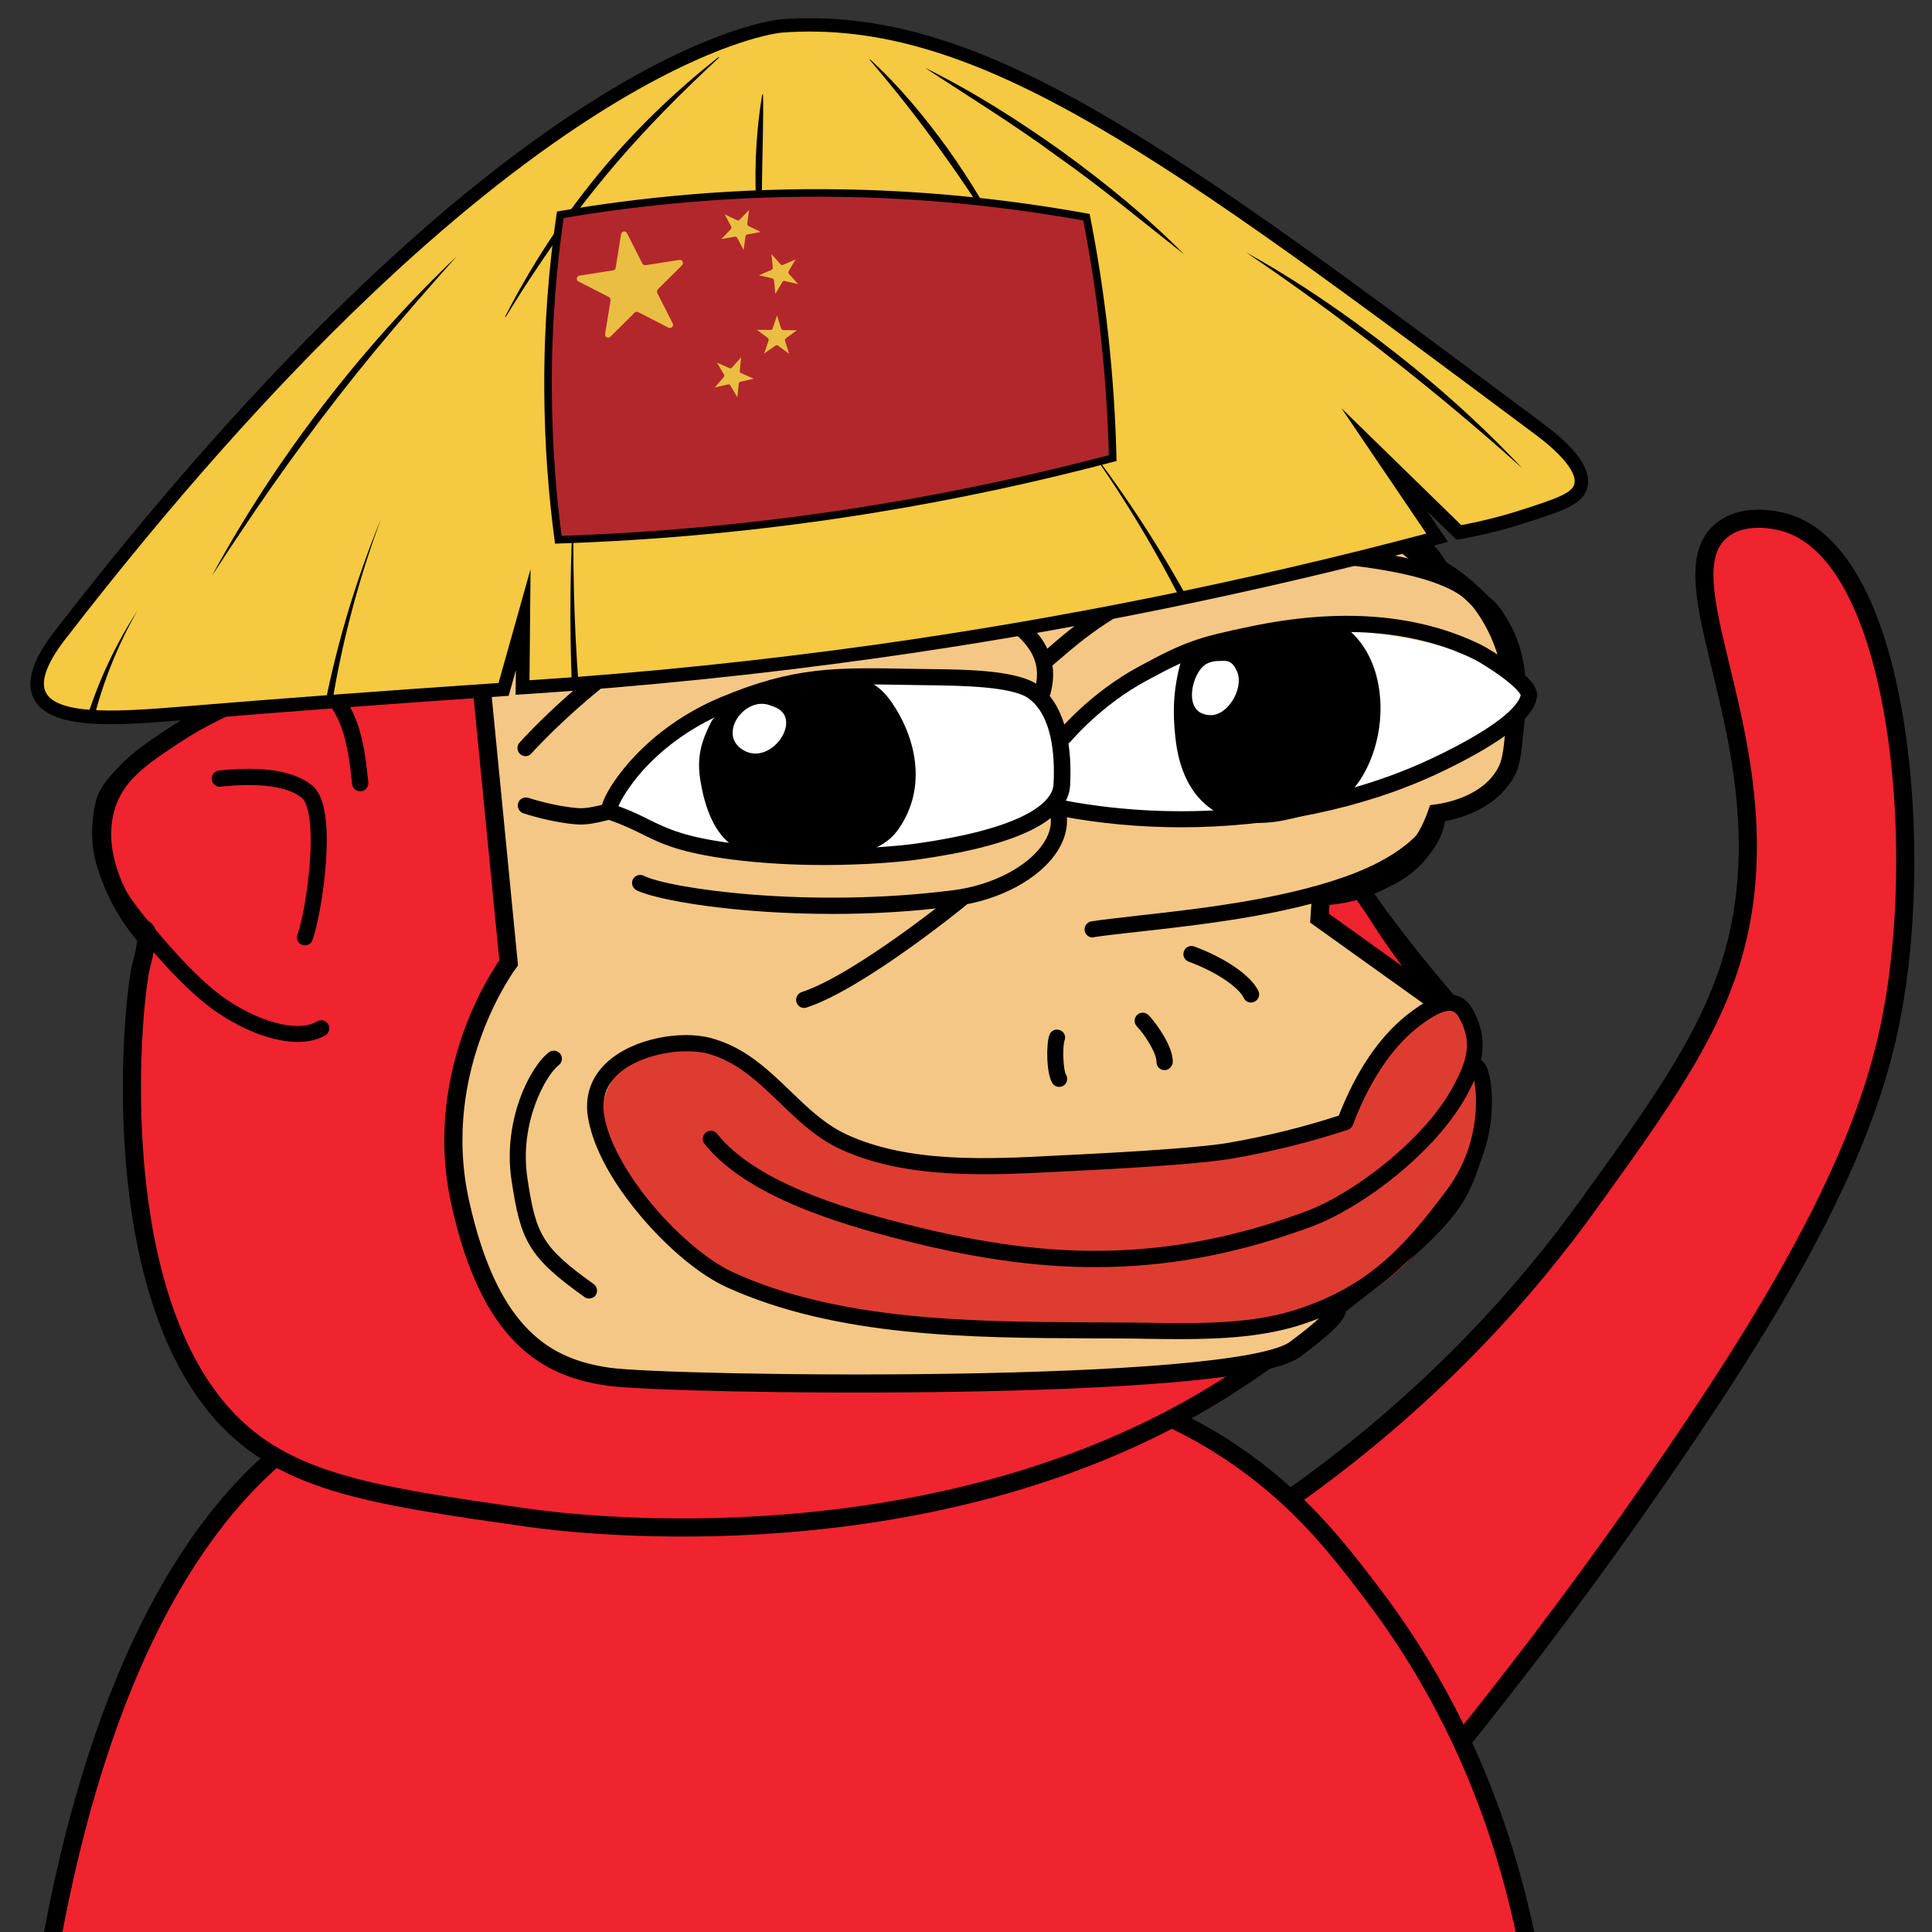 <?xml version="1.0" encoding="utf-8"?>
<!-- Generator: Adobe Illustrator 28.4.1, SVG Export Plug-In . SVG Version: 6.00 Build 0)  -->
<svg version="1.1" id="a" xmlns="http://www.w3.org/2000/svg" xmlns:xlink="http://www.w3.org/1999/xlink" x="0px" y="0px"
	 viewBox="0 0 1280 1280" style="enable-background:new 0 0 1280 1280;" xml:space="preserve">
<rect x="0" y="0" width="1280" height="1280" fill="#333333" stroke="none"/>
<style type="text/css">
	.st0{fill:#EF242F;stroke:#000000;stroke-width:12;stroke-miterlimit:10;}
	.st1{fill:#F5C785;stroke:#000000;stroke-width:12;stroke-miterlimit:10;}
	.st2{fill:#FFFFFF;}
	.st3{fill:#DE3C31;}
	.st4{fill:#F5C941;}
	.st5{fill:#B2272C;stroke:#000000;stroke-width:5;stroke-miterlimit:10;}
	.st6{fill:#EABE42;}
</style>
<g>
	<path class="st0" d="M857,1284.3c122.8-135.8,213.1-260.8,275.2-354.8c102.4-154.9,119-229.8,126.2-290
		c13.2-111.8-6-271.5-74.6-293c-2.9-0.9-26.3-7.9-42.3,4.2c-38.1,28.9,25.4,121.1,15.4,235c-6.8,76.7-43.8,128.1-105.2,213.3
		c-37.5,52-102.5,129.2-206.3,200.4"/>
	<path class="st0" d="M17.2,1423.1c5.2-76.4,35.1-423.8,233.5-498.7c20-7.5,61.2-12.4,144-14.8c199.1-5.9,317.9-16.7,421.4,52.9
		c44.8,30.1,70,63.1,92.5,92.6c106.1,138.8,116.5,293.8,115.9,368.1"/>
	<g>
		<g>
			<path class="st0" d="M143.3,932.1c41,49.9,99.5,58.2,207.7,73.6c23.4,3.3,240.2,31.6,425.9-66.1c45.4-23.9,78.6-49.9,124.2-85.7
				c53-41.6,62.7-57.1,69.6-73.7c19.5-46.9,1.3-101.7-15.1-120.7c-22.9-26.6-48.6-60.6-55.1-71.9c0,0,25.8-3.2,42.3-25.7
				c16.5-22.5-1-21.5,24.1-30c41.9-14.3,32.6-30.8,35.4-51.3c2.8-20.5-0.1-67.9-20.5-81c-5.5-3.6-10.5-8.8-10.5-8.8
				c-8.4-6.6-9.4-6.3-13.4-10c-6.7-6.2-5.7-8.5-12.5-15.6c-3.8-3.9-5.7-4.5-9.2-7c-2.5-1.8-4-3.3-4.9-4.1
				c-19.3-18-45.8-25.3-45.8-25.3c-5.9-1.6-14.6-3.5-25.6-3.7c-5-9-51.8-92.2-115.6-115.2c-10.3-3.7-30.1-10.2-55.8-7.9
				c-12.6,1.1-26.1,5.6-45.2,15.8c-44.2,23.5-80.3,63.6-80.3,63.6s-42.7-50.6-107.2-64.6c-64.5-14-116.6,37.3-147.2,67.8
				c-45.3,45.1-69.9,95.7-80.2,119.5c-8,18.2-13.3,34.1-16.8,45.8c-2.4,0.3-5.8,0.8-9.9,1.6c-41,7.6-69.7,25.1-77.9,30.3
				c-28.3,18.2-45.7,29.3-53,50.9C57.8,571.7,89,611.4,93.5,617c0,0,1.5-1.5,2.6-1c3.5,1.4-2,21.6-2.6,24
				C87.9,662.4,69.7,842.5,143.3,932.1z"/>
		</g>
		<g>
			<path d="M952.6,666c-1.5,0-2.9-0.6-4-1.8c-14.3-15.8-35.9-44.6-51.9-73.4c-1.4-2.6-0.5-5.8,2.1-7.3c2.6-1.4,5.8-0.5,7.3,2.1
				c15.6,28,36.6,56.1,50.5,71.4c2,2.2,1.8,5.6-0.4,7.6C955.2,665.5,953.9,666,952.6,666z"/>
		</g>
		<g>
			<g>
				<path class="st1" d="M315.2,414.9L337,637.9c0,0-51.8,69-32.2,158.3c19.6,89.4,57.7,110.1,98.3,115.9
					c40.6,5.8,415.7,11,455-18.2c39.4-29.3,25.1-27.7,25.1-27.7s121-107.2,68.6-202.4l-77.6-55.5l1-14.6c0,0,57.2,1.7,76.7-54.8
					c7.9-1.1,33.8-5.9,45.5-26.6c3.8-6.7,4.5-13.4,5.8-26.4c2.3-22.5,4.9-48.8-9.9-72.7c-5.1-8.2-10.3-13-18.7-20.8
					c-17.2-16-24.6-15.4-43.1-31.4c-2.8-2.4-10.6-9.2-22-17.4c-1.8-1.2-3.4-2.4-5.2-3.6c-10.1-6.7-26.3-12.5-59.2-13.3
					c-70.8-1.8-160.1-4.9-225.7,28.1C619.5,354.9,430.3,270.8,315.2,414.9z"/>
			</g>
			<g>
				<path class="st2" d="M701.6,485.8c0,0,60.1-64.5,146.6-68.6c86.5-4.1,155.9,23.6,162.8,38c6.9,14.4-6.9,22.9-22.7,35.4
					c-15.8,12.5-138.2,69.1-283.4,47.5l-7.5-5.9c0,0-36.2,38.5-142,34.6c-105.8-3.9-146.6-30.3-146.6-30.3s23.3-81.5,131.5-85.4
					c108.2-3.9,123.5-1.8,137.6,4.1C692,461,701.6,485.8,701.6,485.8z"/>
			</g>
			<g>
				<path class="st3" d="M895.6,741.5c0,0-60.8,29-167.5,26.7c-106.7-2.3-121.3,25.3-184.3-23.8c-63-49.1-96.6-74.6-128.8-41.1
					c-8.5,8.9-13.7,18.5-15.8,28.5c-5.8,27.1,18.6,62.6,43.5,85.2c50.6,46,116.2,52.6,245.5,64.1c49.3,4.4,72.7,3.9,85,3.3
					c56-2.3,115.6-6.1,157.3-46.5c11-10.7,15.7-22,24.9-33.4c25.8-31.6,36-63.3,26.6-85.6c-9.4-22.3-7.6-57.6-21.3-57
					C946.9,662.5,907.5,691.2,895.6,741.5z"/>
			</g>
			<g>
				<path d="M781.9,887.2c-7.6,0-15-0.1-22.3-0.2c-5.1-0.1-10.1-0.2-15-0.2c-7-0.1-14-0.1-21.2-0.1c-79.4-0.3-169.3-0.7-242.4-34.1
					c-17.4-8-38.6-25.6-56.7-47.1c-26.7-31.7-33.3-55.1-34.9-66.3c-2-13.9,2.6-26.3,13.2-35.8c17.7-15.9,48.8-20.6,67.5-15.9
					c22.9,5.8,38.5,20.9,53.6,35.4c11.9,11.5,23.1,22.3,37.6,28.9c41.5,19,94.1,16.2,140.6,13.7c4.1-0.2,8.2-0.4,12.3-0.6
					c68.9-3.4,92.5-6.5,99.4-7.7c24.8-4.3,49.5-10.3,73.4-18.1c11.3-29.1,26.7-52,44.7-66.3c9.9-7.9,24.4-17.8,35.7-12.3
					c3.4,1.6,6.1,4.3,8.2,8.1c7,12.5,7.8,23.6,5.5,33.8c1,0.5,2,1.3,2.9,2.7c5.5,8.6,11,51.6-16.7,89
					c-31.3,42.3-55.8,66.7-102.6,82.7C838.9,885.7,809.7,887.2,781.9,887.2z M454.8,696.5c-15.2,0-34,5-45,14.9
					c-7.9,7.1-11.2,16-9.7,26.4c2.4,17,14.3,39.2,32.5,60.9c16.9,20,37.2,37,53,44.2c70.9,32.5,159.7,32.8,238,33.2
					c7.2,0,14.2,0.1,21.2,0.1c5,0,10,0.1,15.1,0.2c34.6,0.5,70.4,1.1,101.6-9.6c44.1-15.1,67.4-38.4,97.4-78.9
					c21-28.4,20.2-59.7,17.8-72c-1.6,3.4-3.3,6.8-5.1,10.1c-20.6,37.6-69.2,74.2-102.5,86.6c-45.8,17-89.7,25.8-134.3,26.8
					c-41.8,1-85.1-4.7-136.2-17.7c-47.1-12-104.7-30.1-131.8-63.8c-1.9-2.3-1.5-5.7,0.8-7.5c2.3-1.9,5.7-1.5,7.5,0.8
					c25.2,31.3,80.6,48.6,126.2,60.1c50.1,12.7,92.4,18.3,133.3,17.3c43.4-1,86.2-9.5,130.8-26.1c31.6-11.8,78-47.4,96.8-81.7
					c10.1-18.3,13.5-30.6,4.3-46.9c-1-1.8-2.2-3-3.6-3.7c-2.4-1.2-8.8-1.3-24.3,11c-16.9,13.5-31.5,35.6-42.3,64.1
					c-0.6,1.5-1.8,2.7-3.3,3.2c-25.2,8.3-51.2,14.7-77.4,19.2c-15.1,2.6-51.8,5.5-100.7,7.9c-4,0.2-8.1,0.4-12.2,0.6
					c-47.7,2.5-101.8,5.4-145.6-14.7c-16.2-7.4-28.6-19.4-40.6-31c-14.8-14.2-28.7-27.6-48.8-32.8
					C463.8,696.9,459.5,696.5,454.8,696.5z M979.6,712.4C979.6,712.4,979.6,712.4,979.6,712.4C979.6,712.4,979.6,712.4,979.6,712.4z
					"/>
			</g>
			<g>
				<path d="M999.5,446.3c-2.6,0-4.8-1.9-5.3-4.5c0-0.2-3.9-22-19.4-41c-12.8-15.7-49.8-21.7-61.9-23.7l-0.5-0.1
					c-44.2-7.2-85.3-4.1-125.6,9.7c-44.4,15.1-71.1,38.4-84,49.5c-2.7,2.3-4.8,4.1-6.5,5.5c-2.3,1.8-5.7,1.4-7.5-1
					c-1.8-2.3-1.4-5.7,1-7.5c1.5-1.1,3.5-2.9,6-5.1c13.4-11.6,41.2-35.8,87.5-51.6c42.1-14.3,84.8-17.7,130.8-10.1l0.5,0.1
					c14.5,2.4,53.1,8.7,68.5,27.5c17.4,21.3,21.5,45.1,21.7,46.1c0.5,2.9-1.5,5.7-4.4,6.2C1000.1,446.3,999.8,446.3,999.5,446.3z"/>
			</g>
			<g>
				<path d="M782.5,548.1c-27.1,0-54.2-2.5-80.5-7.5c-2.9-0.6-4.8-3.4-4.2-6.3c0.6-2.9,3.4-4.8,6.3-4.2
					c82.4,15.9,173.4,5.7,243.4-27.1c52.3-24.6,59.2-38.4,60-42.5c-0.3-0.8-2.4-4.6-13.5-12.7c-7.5-5.4-15.3-10-17.6-11.1
					c-39.8-19.4-89-23.1-146.1-11.1c-33.7,7.1-41.3,9.4-71.3,25.7c-29.7,16.1-49.4,39.7-49.6,39.9c-1.9,2.3-5.3,2.6-7.5,0.7
					c-2.3-1.9-2.6-5.3-0.7-7.5c0.9-1,21.2-25.3,52.8-42.5c31.1-16.9,39.7-19.6,74.2-26.8c59.5-12.5,110.9-8.5,152.9,12
					c3.6,1.8,12.8,7.3,20.6,13.1c12.4,9.2,17.3,15.6,16.6,21.4c-1.2,8.8-9.6,18.3-25.7,29c-10.5,7-24.1,14.4-40.4,22.1
					C902.4,535.9,842.6,548.1,782.5,548.1z M1007.5,460.6L1007.5,460.6L1007.5,460.6z"/>
			</g>
			<g>
				<path d="M723.9,621.1c-2.6,0-4.9-1.9-5.3-4.6c-0.4-2.9,1.6-5.6,4.5-6.1c8.2-1.2,18.8-2.4,31-3.8c39.4-4.4,93.4-10.4,136.6-25.6
					c43.8-15.5,54.1-34.8,56-39.4c-0.1-1,0.1-2.1,0.7-3.1c1.6-2.8,4.3-3.3,6.1-2.9c2.4,0.6,4.1,2.6,4.2,5.1
					c0.3,5.4-10,31.4-63.5,50.3c-44.3,15.7-99,21.7-139,26.2c-12.1,1.3-22.5,2.5-30.6,3.7C724.4,621.1,724.2,621.1,723.9,621.1z"/>
			</g>
			<g>
				<path d="M545.8,573.1c-19,0-40.3-1-61.3-3.7c-34.2-4.5-46.3-10.4-59-16.7c-6.2-3.1-12.6-6.2-22.1-9.5c-0.7,0.1-1.6,0.4-2.5,0.6
					c-4.7,1.1-11.9,2.9-18.6,2.4c-16.8-1.2-34.9-7.1-35.6-7.4c-2.8-0.9-4.3-4-3.4-6.8c0.9-2.8,4-4.3,6.8-3.4
					c0.2,0.1,17.5,5.7,33,6.8c5,0.4,11.2-1.1,15.3-2.1c0.1,0,0.2-0.1,0.4-0.1c3.9-13.2,29.3-50.6,78.6-71.2
					c48.7-20.4,76.1-19.8,125.8-18.9l6.3,0.1c2.2,0,4.6,0.1,7.1,0.1c24.5,0.3,58,0.7,71.7,10.9c15.2,11.3,22.3,34.1,20.7,66
					c-1.2,23.7-35.7,40.3-102.6,49.5C596.6,571,573.7,573.1,545.8,573.1z M409.7,534.1c8.6,3.1,14.9,6.2,20.4,9
					c12.5,6.1,23.2,11.4,55.7,15.7c50.8,6.7,103.1,2.5,118.9,0.4c83-11.4,92.9-31.4,93.3-39.5c1-19.6-1-45.4-16.4-56.9
					c-10.9-8.1-45.1-8.5-65.5-8.8c-2.5,0-4.9-0.1-7.2-0.1l-6.3-0.1c-49.8-0.9-74.8-1.4-121.5,18.1c-26.9,11.2-44.7,27-55,38.3
					C416.7,520.8,411.6,529.7,409.7,534.1z M402.3,542.8C402.3,542.8,402.3,542.8,402.3,542.8C402.3,542.8,402.3,542.8,402.3,542.8z
					 M406.2,532.3C406.2,532.3,406.2,532.3,406.2,532.3C406.2,532.3,406.2,532.3,406.2,532.3z M406.2,532.3
					C406.2,532.3,406.2,532.3,406.2,532.3C406.2,532.3,406.2,532.3,406.2,532.3z M406.2,532.3C406.2,532.3,406.2,532.3,406.2,532.3
					C406.2,532.3,406.2,532.3,406.2,532.3z M406.2,532.3C406.2,532.3,406.2,532.3,406.2,532.3C406.2,532.3,406.2,532.3,406.2,532.3z
					 M406.2,532.3C406.2,532.3,406.2,532.3,406.2,532.3C406.2,532.3,406.2,532.3,406.2,532.3z"/>
			</g>
			<g>
				<path d="M551.5,605.5c-65.4,0-117.1-9.3-129.8-15.7c-2.6-1.3-3.7-4.6-2.4-7.2c1.3-2.6,4.6-3.7,7.2-2.4
					c16.3,8.3,108.3,21.9,205.1,9.6c26-3.3,50.2-16,60.1-31.7c4.5-7.1,5.7-14.1,3.4-20.9c-0.9-2.8,0.6-5.8,3.4-6.8
					c2.8-0.9,5.8,0.6,6.8,3.4c3.2,9.8,1.6,20.1-4.6,29.9c-11.7,18.5-38.4,32.9-67.8,36.6C604.7,604.1,577.1,605.5,551.5,605.5z"/>
			</g>
			<g>
				<path d="M532.8,667.8c-2.3,0-4.3-1.4-5.1-3.7c-0.9-2.8,0.6-5.8,3.4-6.8c35.2-11.5,101.7-65.5,102.4-66c2.3-1.9,5.7-1.5,7.5,0.8
					c1.9,2.3,1.5,5.7-0.8,7.5c-2.8,2.3-68.7,55.8-105.8,67.9C533.9,667.7,533.3,667.8,532.8,667.8z"/>
			</g>
			<g>
				<path d="M348.2,501c-1.3,0-2.6-0.5-3.6-1.4c-2.2-2-2.4-5.4-0.4-7.6c1.9-2.2,48-53,100.6-79.5c51.7-26,107.7-27.4,112.2-27.5
					c4.9-0.4,68.8-5.5,102.3,13c31.7,17.5,43.3,37.1,36.6,61.8c-0.8,2.9-3.7,4.5-6.6,3.8c-2.9-0.8-4.5-3.7-3.8-6.6
					c3.8-13.9,3-30.6-31.4-49.6c-31.2-17.3-95.7-11.7-96.4-11.7c-0.1,0-0.3,0-0.4,0c-0.6,0-57.2,0.9-107.7,26.3
					c-50.7,25.5-97,76.5-97.4,77C351.1,500.4,349.6,501,348.2,501z"/>
			</g>
			<g>
				<path d="M828.8,664.2c-2,0-3.9-1.1-4.8-3.1c-3-6.3-16.5-16.6-36.5-24c-2.8-1-4.2-4.1-3.1-6.9c1-2.8,4.1-4.2,6.9-3.1
					c21,7.8,37.6,19.4,42.4,29.4c1.3,2.7,0.1,5.9-2.5,7.1C830.4,664,829.6,664.2,828.8,664.2z"/>
			</g>
			<g>
				<path d="M771.5,709c0,0-0.1,0-0.1,0c-3-0.1-5.3-2.5-5.2-5.5c0.1-5.7-7.7-18-13-23.5c-2-2.1-2-5.5,0.2-7.6c2.1-2,5.5-2,7.6,0.2
					c3.3,3.4,7.1,8.7,10.1,13.8c4,6.9,6,12.8,5.9,17.4C776.7,706.6,774.4,709,771.5,709z"/>
			</g>
			<g>
				<path d="M701.7,720.1c-1.8,0-3.5-0.9-4.5-2.5c-4-6.3-4.2-25.8-1.9-32c1-2.8,4.1-4.2,6.9-3.1c2.8,1,4.2,4.1,3.1,6.9
					c-1.5,4-0.9,19.5,0.9,22.5c1.6,2.5,0.9,5.8-1.6,7.4C703.7,719.8,702.7,720.1,701.7,720.1z"/>
			</g>
			<g>
				<path d="M792.3,432.4c-3.3,0.4-5.7,11.5-6.3,14.1c-3.2,14.5-3.4,26.4-1.8,41.3c4.5,42.5,31.5,58.8,70.4,49
					c11.1-2.8,26-6,34.6-14.5c25.8-25.5,28.4-84.8-5.4-105c-7.8-4.6-21.7,0.2-29.6,1.9c-21.6,4.7-44.4,6.2-63.3,18.2"/>
			</g>
			<g>
				<path d="M834.1,545.2c-12.2,0-22.8-3-31.4-9.1c-13.6-9.5-21.7-25.6-24-47.7c-1.8-16.8-1.2-28.9,1.9-43.1
					c2.3-10.7,5.1-17.9,11.2-18.5c1.7-0.2,3.2,0.4,4.4,1.4c13.2-6.4,27.7-9,41.7-11.5c5-0.9,10.3-1.9,15.3-3c1.2-0.3,2.7-0.6,4.2-1
					c8.8-2.2,20.9-5.3,29.4-0.2c15,9,24.7,25.4,27.2,46.2c3.1,25.2-5.3,52.4-20.7,67.6c-9.1,9-23.3,12.5-34.8,15.4l-2.4,0.6
					C848.2,544.2,840.9,545.2,834.1,545.2z M792.7,442.8c-0.4,1.3-0.8,2.9-1.2,4.8c-2.9,13-3.3,24.1-1.7,39.6
					c2,18.8,8.5,32.1,19.3,39.7c10.7,7.5,26,9.1,44.1,4.5l2.4-0.6c10.1-2.5,22.7-5.7,29.6-12.5c13.1-12.9,20.1-36.4,17.4-58.3
					c-2.1-17.3-9.8-30.8-21.8-37.9c-4.5-2.7-14.3-0.2-20.9,1.5c-1.6,0.4-3.2,0.8-4.6,1.1c-5.2,1.1-10.5,2.1-15.7,3
					c-16.6,3-32.3,5.8-45.8,14.5C793.6,442.5,793.1,442.7,792.7,442.8z"/>
			</g>
			<g>
				<path class="st2" d="M805.5,438c-5.9,0.6-10,3.4-13.2,10.6c-4.2,9.5-4.8,24.7,9.5,25.2c11.7,0.4,22-17.4,18.1-28.1
					C816,436.4,812.7,437.8,805.5,438z"/>
			</g>
			<g>
				<path d="M485.3,469.3c0.4,0.7-8.5,10.3-9.2,11.6c-6.2,12.2-8.9,21.3-6.6,35.2c8.2,50.2,33.6,50.2,77.4,46.2
					c15.5-1.4,33.9-2,43.9-16.2c17.3-24.7,11-55.2-4.6-77.7c-3.8-5.6-10-12.1-17.3-12.8c-18.4-1.8-37.5,0.4-55.5,2.6
					c-6.3,0.7-13.2,8.6-19.3,9.3C491.8,467.6,485.3,469.1,485.3,469.3z"/>
				<path d="M520.7,569.4c-10.7,0-20.1-1.2-28.1-4.8c-15.3-6.9-24.4-22-28.6-47.6c-2.5-15.6,0.7-25.9,7.1-38.6c0.5-1,1.3-2,4.4-5.6
					c1.4-1.6,3.7-4.2,4.5-5.4c0.1-0.2,0.1-0.3,0.2-0.5c1.3-2.6,3.2-3,7.4-3.9c1.2-0.3,4.1-0.9,5.7-1.1c1.7-0.2,4.6-2.1,7.1-3.7
					c3.8-2.5,7.7-5.1,12.2-5.6c18.6-2.2,37.8-4.5,56.7-2.6c10.2,1,17.8,10,21.4,15.2c15.3,22,24.5,55.7,4.5,84.2
					c-10.8,15.4-29.6,17-44.7,18.3c-1.1,0.1-2.2,0.2-3.3,0.3C537.8,568.7,528.9,569.4,520.7,569.4z M481,483.7
					c-5.5,11-8,18.9-5.9,31.4c7.4,45.4,28.4,45.5,71.3,41.5c1.1-0.1,2.2-0.2,3.3-0.3c14.1-1.2,28.7-2.5,36.5-13.6
					c16.6-23.7,8.5-52.4-4.6-71.3c-4.3-6.2-9.1-10-13.3-10.4c-17.7-1.8-36.3,0.4-54.2,2.6c-1.9,0.2-4.9,2.1-7.4,3.8
					c-3.7,2.4-7.6,5-12,5.5c-1.1,0.1-3.9,0.7-5.7,1.1c-0.3,0.4-0.7,0.9-1,1.2c-1.1,1.4-2.6,3.1-4,4.7C483,481.3,481.5,483,481,483.7
					z M481.2,483.4C481.1,483.4,481.1,483.4,481.2,483.4C481.1,483.4,481.1,483.4,481.2,483.4z M480.5,472.2
					C480.5,472.2,480.5,472.2,480.5,472.2C480.5,472.2,480.5,472.2,480.5,472.2z M480.5,472.2C480.5,472.2,480.5,472.2,480.5,472.2
					C480.5,472.2,480.5,472.2,480.5,472.2z M479.9,470.6c0.1,0.5,0.3,1.1,0.7,1.6c0,0,0,0,0,0C480.2,471.7,480,471.1,479.9,470.6z"
					/>
			</g>
			<g>
				<path class="st2" d="M509.9,467.2c-16.7-6-34.7,19.4-17.6,29.7c18.7,11.3,40.7-21.4,20.6-28.6"/>
			</g>
			<g>
				<path d="M390.3,860.3c-1.1,0-2.2-0.3-3.1-1c-37.5-26.7-42.3-37.7-48.3-77.3c-6.1-40,12.7-76,24.9-84.9c2.4-1.7,5.7-1.2,7.5,1.2
					c1.7,2.4,1.2,5.7-1.2,7.5c-7.9,5.8-26.3,37.5-20.7,74.7c5.6,37,9.4,45.6,43.9,70.2c2.4,1.7,3,5.1,1.3,7.5
					C393.7,859.5,392,860.3,390.3,860.3z"/>
			</g>
		</g>
		<g>
			<path d="M197.3,690.3c-15.3,0-34.7-6.9-53.5-19.6c-18.3-12.4-37.2-34.3-44.3-42.5l-1.3-1.5c-11.9-13.7-23.1-27.2-30-42.4
				c-7.6-16.7-9.1-33.4-4.9-52.7c2.6-11.6,14.3-24.8,34.9-39.3c16.2-11.4,37-22.9,58.7-32.6c11.9-5.3,23-9.5,31.9-12.1
				c13.9-4.1,18.5-3.1,21.1-1.6c28.2,16,31.5,47.2,34.1,72.3c0.3,2.9-1.8,5.6-4.8,5.9c-2.9,0.3-5.6-1.8-5.9-4.8
				c-3-28.7-7.1-51.7-28.5-64c-6.9-1.4-48.8,13.3-87.1,36.9C92,508,76,523.2,73.7,533.9c-7.9,35.9,7.8,57.3,32.6,85.8l1.3,1.6
				c6.9,7.9,25.1,29.1,42.2,40.7c26.5,18,50.3,21,60.1,14.8c2.5-1.6,5.8-0.9,7.4,1.6c1.6,2.5,0.9,5.8-1.6,7.4
				C210.8,688.8,204.5,690.3,197.3,690.3z"/>
		</g>
		<g>
			<path d="M202.1,626.3c-0.6,0-1.3-0.1-1.9-0.3c-2.8-1-4.2-4.1-3.1-6.9c2.9-7.7,6.8-28.3,8.2-48.3c1.9-26.4-1.5-39.1-5.3-42.2
				c-9.4-7.6-28-10.2-53.8-7.4c-2.9,0.3-5.6-1.8-5.9-4.8c-0.3-2.9,1.8-5.6,4.8-5.9c29.1-3.1,49.8,0.2,61.6,9.8
				c8.1,6.5,11.2,23.8,9.2,51.2c-1.5,21.2-5.7,42.7-8.9,51.3C206.3,625,204.3,626.3,202.1,626.3z"/>
		</g>
		<g>
			<g>
				<g>
					<path class="st4" d="M40.6,419.7C342,30.3,517.7,17.2,517.7,17.2c131-9.8,254.8,82.5,502.4,267.3c9,6.7,31,24.3,27.1,37.6
						c-2.4,8.4-14.3,12.3-37.9,19.9c-17.7,5.7-32.7,8.8-42.8,10.6c-16.5-16.1-33-32.3-49.5-48.4c11.7,17.3,23.4,34.6,35.1,51.9
						c-110.9,29.6-235.1,56.2-371.4,75.3c-82.2,11.5-160.6,19.2-234.5,23.9c0.1-15,0.3-30,0.4-45c-4.3,15.4-8.7,30.8-13,46.2
						c-92.1,6.2-163,11.8-211.1,15.8c-40.4,3.3-87.3,7.4-96.3-12.1C20.1,447.3,33.3,429.1,40.6,419.7z"/>
				</g>
				<g>
					<path d="M73.2,479.8c-24.8,0-44.8-3.8-51.1-17.6c-6.7-14.5,5.3-32.8,15-45.2c68.9-89,136.9-165.6,202.2-227.6
						C291.5,139.6,342.2,99,389.8,68.7c78.9-50.3,123.3-55.5,127.6-55.9l0,0c132.7-10,257.3,83,505.4,268.2
						c22.4,16.7,32.1,31,28.7,42.5c-3.1,10.9-16.5,15.1-40.8,22.9c-14.2,4.6-28.8,8.2-43.4,10.8l-2.3,0.4l-19.7-19.2l14,20.6
						l-6.1,1.6c-122,32.5-247.1,57.9-372,75.4c-77.6,10.9-156.6,19-234.8,24l-4.8,0.3l0.2-16.3L337,461l-3.1,0.2
						c-73.6,5-144.6,10.3-211.1,15.8l-1.2,0.1C105.1,478.4,88.3,479.8,73.2,479.8z M40.6,419.7l3.5,2.7c-4.7,6.1-19.1,24.7-13.9,36
						c7.6,16.5,53.7,12.7,90.8,9.7l1.2-0.1c65.5-5.4,135.5-10.6,208.1-15.5l21.2-75.4l-0.7,73.6c76.5-5,153.6-13,229.4-23.6
						c122.4-17.2,245.1-41.9,364.8-73.6l-56.3-83.1l79.4,77.5c13.4-2.5,26.9-5.9,40-10.1c21.8-7,33.2-10.9,34.9-16.9
						c2.1-7.1-7.5-19.4-25.5-32.8C771.1,104.2,647.5,11.9,518.1,21.6c-0.4,0-11.4,1-31.9,8.2c-19.2,6.7-50.8,20.3-92.7,47.1
						c-47.1,30.1-97.2,70.3-148.9,119.6c-64.7,61.6-132.2,137.6-200.5,225.9L40.6,419.7z"/>
				</g>
			</g>
			<g>
				<path d="M302.6,169.8c-18.4,20.6-37,41.9-54.6,63.2c-31.8,38.6-61.5,78.9-89.2,120.6c-4.6,6.7-9.4,14.1-13.8,20.9
					c0,0-4.6,7-4.6,7C182.2,304.5,239.1,230.2,302.6,169.8L302.6,169.8z"/>
			</g>
			<g>
				<path d="M476.4,38.2c-23.9,22.1-47,45.3-68.2,70c-19.6,22.9-37.8,47.2-54.4,72.4c-3.7,5.6-7.9,11.9-11.4,17.6
					c-1.8,2.9-5.6,9-7.4,11.9c0,0-0.4-0.2-0.4-0.2c17-33.4,37.6-64.9,61.3-93.9c23.8-28.9,50.8-55.1,80.3-78.3
					C476.2,37.8,476.4,38.2,476.4,38.2L476.4,38.2z"/>
			</g>
			<g>
				<path d="M576.5,39.4c19.2,17.5,35.8,37.7,51.1,58.7c15,21.2,28.8,43.3,39.4,67.1c0,0-0.4,0.2-0.4,0.2
					c-13.3-22.2-27.5-43.8-42.6-64.7c-15-21-31-41.4-47.8-61L576.5,39.4L576.5,39.4z"/>
			</g>
			<g>
				<path d="M505.5,62.6c0.4,14.2-0.3,34.2-0.5,48.5c-0.3,14.4-0.3,34.3-1.2,48.5c0,0-0.4,0.1-0.4,0.1c-3.3-24.2-3.7-48.7-1.5-73
					c0.7-8.1,1.8-16.2,3.1-24.2C505,62.5,505.5,62.6,505.5,62.6L505.5,62.6z"/>
			</g>
			<g>
				<path d="M612.8,44.9c31.7,15.6,61.8,34.8,90.5,55.2c28.6,20.8,56.2,43.1,81.1,68.3c-26.9-21.1-55-44.6-83.7-64.7
					C672.6,82.9,641.3,63.7,612.8,44.9L612.8,44.9z"/>
			</g>
			<g>
				<path d="M716,289.3c26.2,33.5,49.8,69.1,70.4,106.4l-3.9,2.1C763.3,360,741,323.6,716,289.3C716,289.3,741,323.6,716,289.3z"/>
			</g>
			<g>
				<path d="M252.5,343.6c-14.8,39.9-25.8,81.1-32.6,123l-4.4-0.8C223.9,423.9,236.3,383,252.5,343.6
					C252.5,343.6,236.3,383,252.5,343.6z"/>
			</g>
			<g>
				<path d="M91,404.6c-12.7,22.3-22.4,46.2-28.7,70.9l-4.3-1.2C65.9,449.6,77.1,426.1,91,404.6C91,404.6,77.1,426.1,91,404.6z"/>
			</g>
			<g>
				<path d="M380.3,327.7c-1.1,42.5-0.1,85,3.1,127.3l-4.5,0.3C377.2,412.7,377.7,370.1,380.3,327.7
					C380.3,327.7,377.7,370.1,380.3,327.7z"/>
			</g>
			<g>
				<path d="M825.7,167.3c25.4,14,49.9,30.1,73.4,47.2c35.2,25.8,68.8,53.9,99.3,85.2c0,0,5.1,5.2,5.1,5.2l5,5.3
					C951.7,259.1,888.9,210.1,825.7,167.3L825.7,167.3z"/>
			</g>
			<g>
				<path class="st5" d="M371.2,142.3c-4.9,33.6-8.4,72.8-8.1,116.4c0.2,36.5,2.9,69.7,6.8,98.9c62.9-2.1,133.5-8,209.8-20.5
					c57.1-9.3,109.7-21,157.5-33.6c-0.6-25.3-2.3-52.7-5.5-81.9c-3.1-27.9-7.2-53.8-11.9-77.7c-45.4-8.2-98.8-14.7-158.9-15.9
					C487.9,126.6,423.7,133.3,371.2,142.3L371.2,142.3z"/>
				<g>
					<path class="st6" d="M435.5,194.2l10.2,20.1c0.9,1.8-1,3.7-2.8,2.8l-20.1-10.3c-0.8-0.4-1.8-0.3-2.4,0.4l-16,15.9
						c-1.4,1.4-3.8,0.2-3.5-1.8l3.6-22.3c0.1-0.9-0.3-1.8-1.1-2.2l-20.1-10.3c-1.8-0.9-1.4-3.6,0.6-3.9l22.3-3.5
						c0.9-0.1,1.6-0.8,1.7-1.7l3.6-22.3c0.3-2,3-2.4,3.9-0.6l10.2,20.1c0.4,0.8,1.3,1.2,2.2,1.1l22.3-3.5c2-0.3,3.2,2.1,1.8,3.5
						l-16,15.9C435.3,192.4,435.1,193.4,435.5,194.2L435.5,194.2z"/>
					<path class="st6" d="M504,153.7l-8.9,1.6c-0.6,0.1-1.1,0.6-1.2,1.3l-1.2,9l-4.3-8c-0.3-0.6-1-0.9-1.6-0.8l-8.9,1.6l6.3-6.6
						c0.5-0.5,0.5-1.2,0.2-1.8l-4.3-8l8.2,3.9c0.6,0.3,1.3,0.2,1.7-0.3l6.3-6.5l-1.2,9c-0.1,0.6,0.2,1.3,0.8,1.6L504,153.7
						L504,153.7z"/>
					<path class="st6" d="M528.8,188.2l-8.9-2c-0.6-0.1-1.3,0.1-1.6,0.7l-4.6,7.8l-0.9-9c-0.1-0.6-0.5-1.2-1.2-1.3l-8.8-2l8.3-3.6
						c0.6-0.3,1-0.9,0.9-1.5l-0.9-9l6,6.8c0.4,0.5,1.1,0.6,1.7,0.4l8.3-3.6l-4.6,7.8c-0.3,0.6-0.3,1.3,0.2,1.8L528.8,188.2
						L528.8,188.2z"/>
					<path class="st6" d="M520.7,224.1c-0.5,0.4-0.8,1.1-0.6,1.7l2.7,8.6l-7.3-5.4c-0.5-0.4-1.2-0.4-1.8,0l-7.4,5.2l2.9-8.6
						c0.2-0.6,0-1.3-0.5-1.7l-7.3-5.4l9.1,0.1c0.7,0,1.2-0.4,1.4-1l2.9-8.6l2.7,8.6c0.2,0.6,0.8,1,1.4,1.1l9.1,0.1L520.7,224.1
						L520.7,224.1z"/>
					<path class="st6" d="M499.4,250.9l-8.8,2c-0.6,0.1-1.1,0.7-1.2,1.3l-0.9,9l-4.6-7.8c-0.3-0.6-1-0.9-1.6-0.7l-8.8,2l6-6.8
						c0.4-0.5,0.5-1.2,0.2-1.8l-4.7-7.8l8.3,3.6c0.6,0.3,1.3,0.1,1.7-0.4l6-6.8l-0.9,9c-0.1,0.6,0.3,1.3,0.9,1.5L499.4,250.9
						L499.4,250.9z"/>
				</g>
			</g>
		</g>
	</g>
</g>
</svg>
